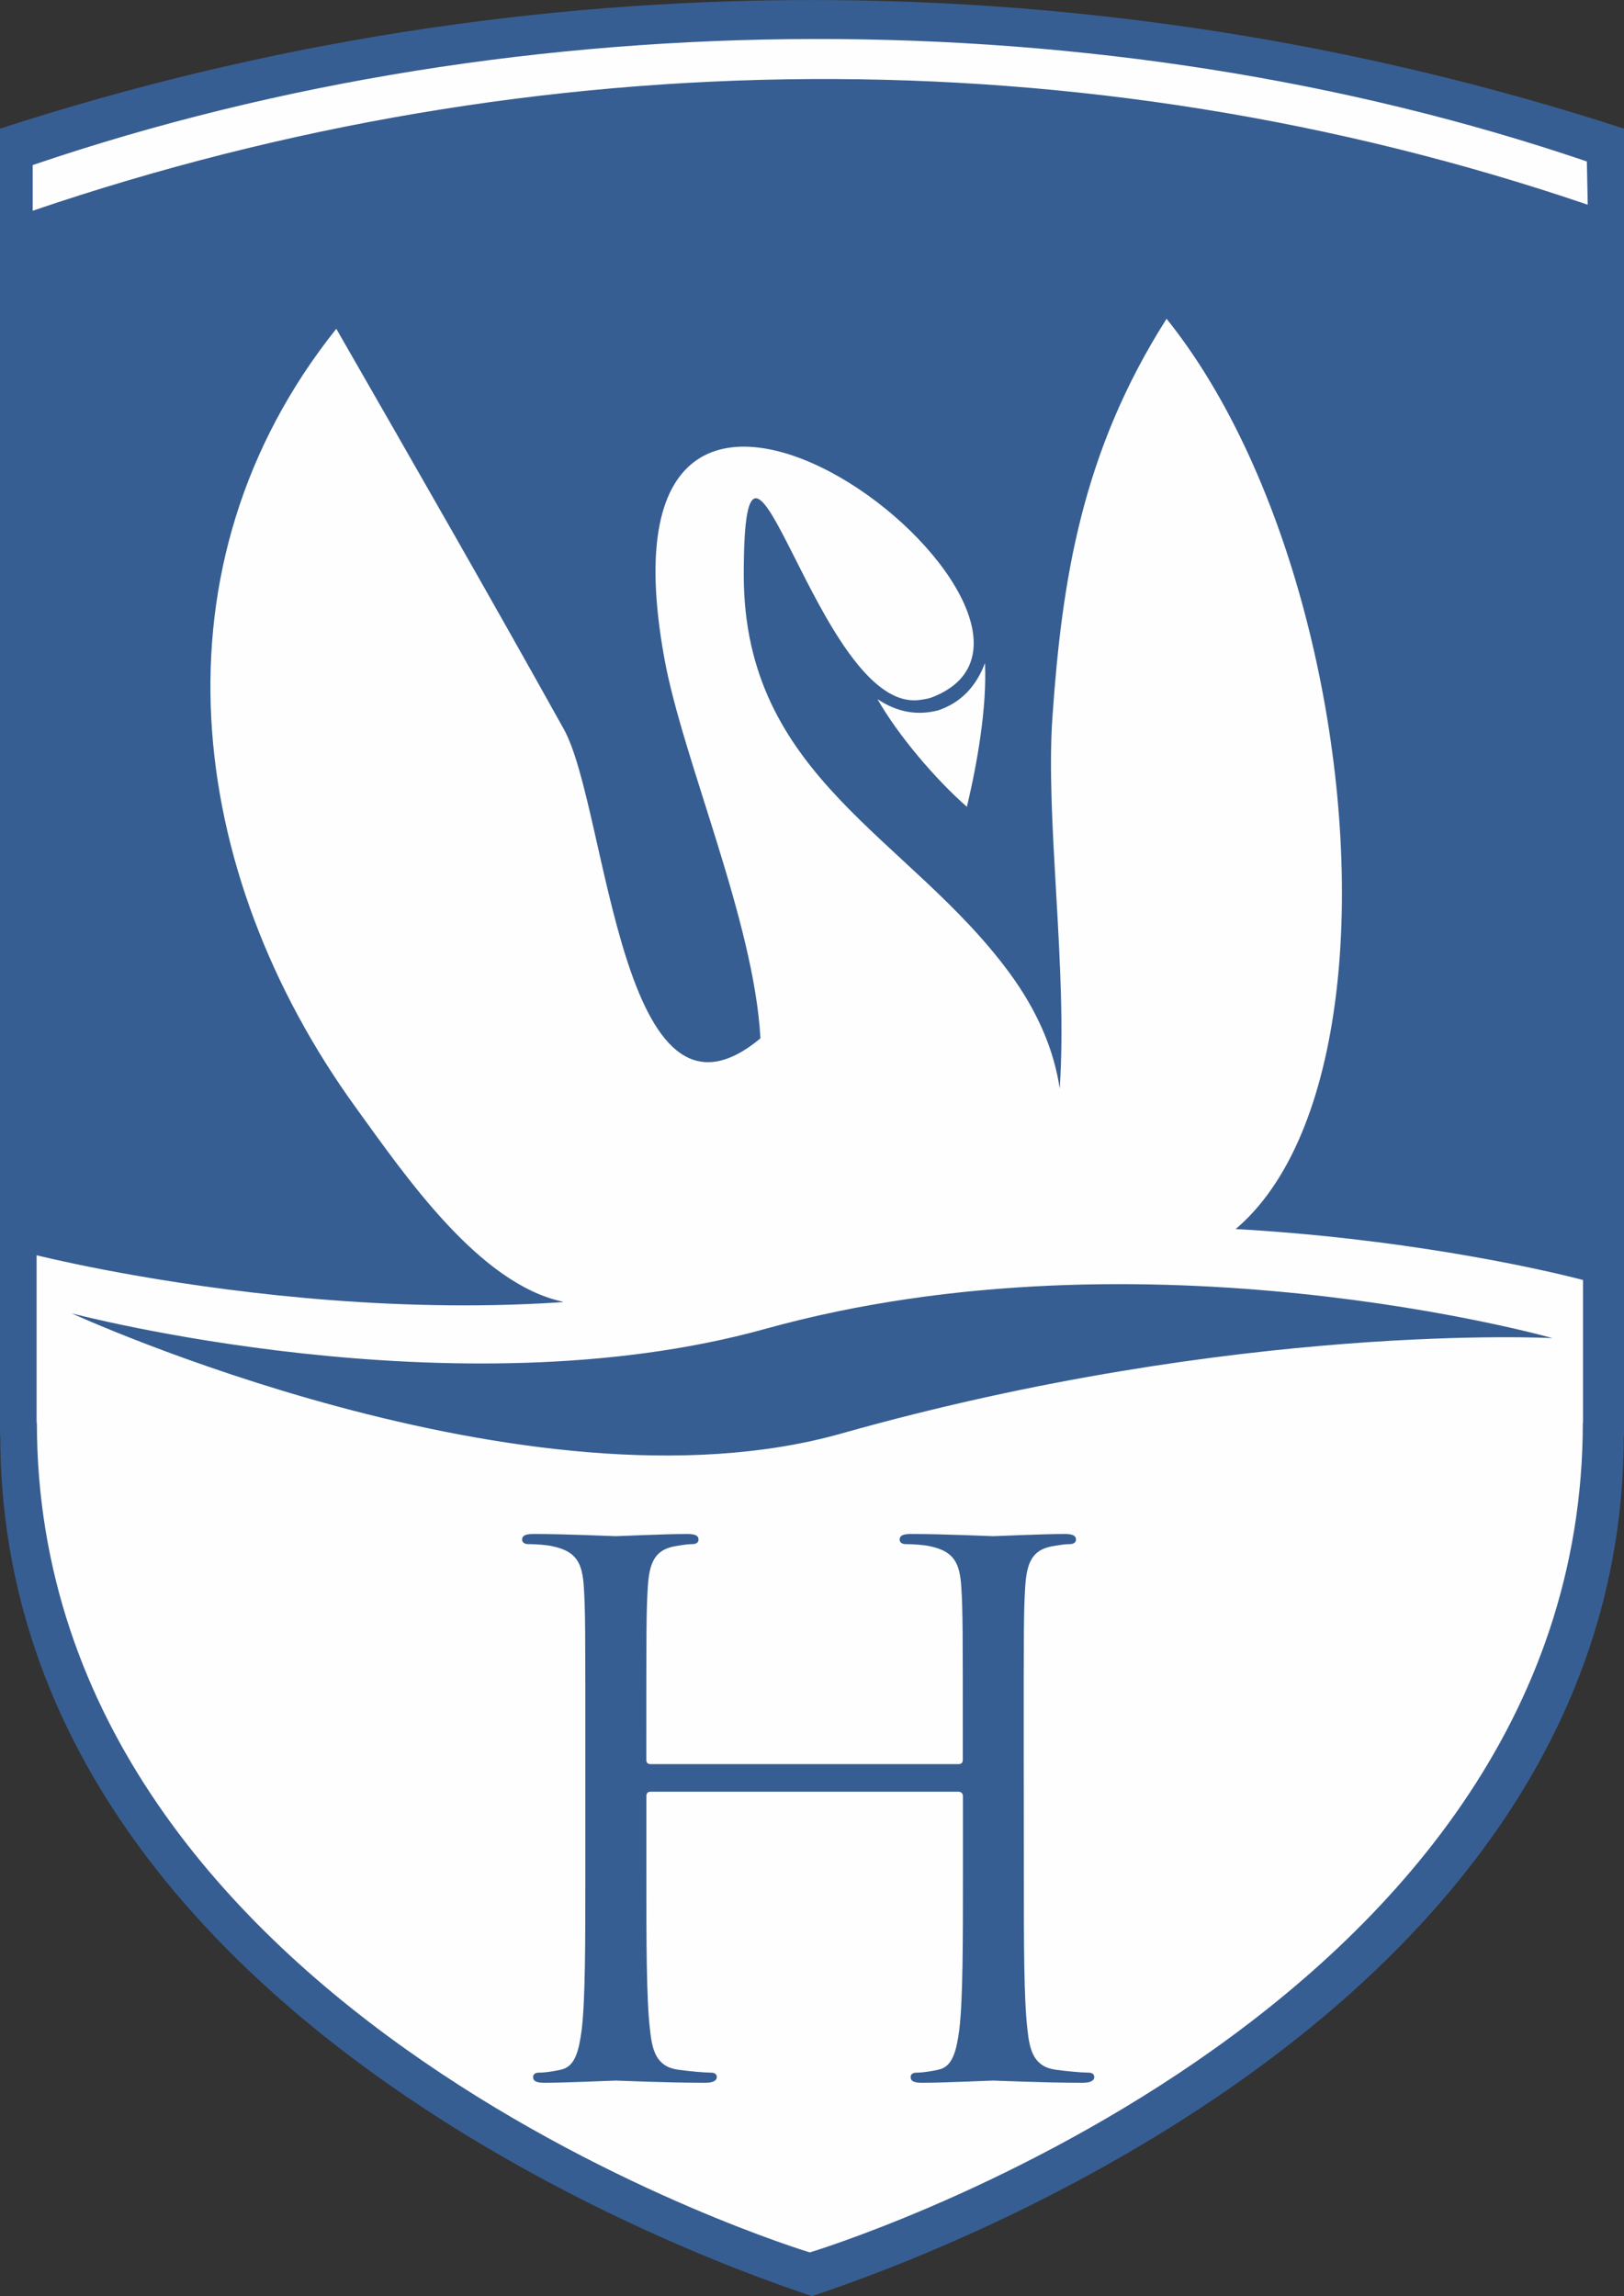 <?xml version="1.0" encoding="UTF-8" standalone="no"?>
<svg
   xmlns:dc="http://purl.org/dc/elements/1.1/"
   xmlns:cc="http://creativecommons.org/ns#"
   xmlns:rdf="http://www.w3.org/1999/02/22-rdf-syntax-ns#"
   xmlns:svg="http://www.w3.org/2000/svg"
   xmlns="http://www.w3.org/2000/svg"
   id="svg51"
   version="1.1"
   viewBox="0 0 24.532 34.682"
   style="clip-rule:evenodd;fill-rule:evenodd;image-rendering:optimizeQuality;shape-rendering:geometricPrecision;text-rendering:geometricPrecision"
   height="34.682mm"
   width="24.532mm"
   xml:space="preserve"><rect x="0" y="0" width="24.532" height="34.682" fill="#333333" stroke="none"/>
 <defs
   id="defs4">
  <style
   id="style2"
   type="text/css">
   <![CDATA[
    .fil0 {fill:#375E92;fill-rule:nonzero}
    .fil1 {fill:#FEFEFE;fill-rule:nonzero}
   ]]>
  </style>
 
  
  
  
 
   
   
  
   
   
   
   
   
   
   
   
   
   
   
   
   
   
   
   
   
   
   
   
   
   
   
   
   
   
   
   
   
   
   
   
   
   
   
   
   
   
   
  </defs>
 <path
   style="fill:#375e92;fill-rule:nonzero"
   d="m 0,1.943 v 19.735 c 0.001,-3e-4 0.003,-7e-4 0.004,-7e-4 0,9.325 12.268,12.976 12.262,13.005 -0.006,-0.029 12.263,-3.681 12.263,-13.005 10e-4,0 0.002,4e-4 0.003,7e-4 v -19.735 c -7.972,-2.59 -16.56,-2.59 -24.532,0 z"
   class="fil0"
   id="_187872544" /><path
   style="fill:#fefefe;fill-rule:nonzero"
   d="m 11.496,19.193 c -4.889,1.301 -10.943,-0.234 -10.943,-0.234 v 2.525 h 0.004 c 0,9.023 11.676,12.536 11.676,12.536 0,0 11.677,-3.512 11.677,-12.536 h 0.003 v -2.151 c 0,0 -6.416,-1.737 -12.417,-0.14 z"
   class="fil1"
   id="_187872448" /><path
   style="fill:#fefefe;fill-rule:nonzero"
   d="m 0.494,2.493 v 0.69 c 7.612,-2.591 15.879,-2.682 23.49,-0.091 l -0.013,-0.653 c -7.272,-2.474 -16.037,-2.477 -23.477,0.054 z"
   class="fil1"
   id="_187872352" /><path
   style="fill:#fefefe;fill-rule:nonzero"
   d="m 14.179,10.727 c -0.321,0.086 -0.629,0.03 -0.924,-0.167 0.319,0.556 0.874,1.207 1.351,1.626 0.156,-0.658 0.304,-1.497 0.273,-2.172 -0.135,0.361 -0.369,0.599 -0.701,0.713 z"
   class="fil1"
   id="_187872256" /><path
   style="fill:#fefefe;fill-rule:nonzero"
   d="m 17.622,4.815 c -1.288,2.024 -1.581,3.962 -1.724,6.015 -0.109,1.566 0.231,3.807 0.11,5.612 -0.083,-0.562 -0.32,-1.151 -0.763,-1.753 -1.518,-2.061 -4.01,-2.944 -4.01,-6.008 0,-3.497 1.118,2.079 2.65,1.892 0.05,-0.006 0.138,-0.02 0.181,-0.036 2.954,-1.111 -5.305,-7.58 -4.029,-0.586 0.279,1.528 1.355,3.961 1.45,5.732 -2.119,1.766 -2.305,-3.477 -2.971,-4.672 -1.128,-2.026 -2.282,-4.035 -3.436,-6.045 -2.85,3.568 -2.286,8.201 0.298,11.767 0.749,1.034 1.858,2.655 3.121,2.927 1.737,2.049 5.434,1.168 6.914,-0.9 6.104,2.681 6.002,-9.227 2.209,-13.945 z"
   class="fil1"
   id="_187872184" /><path
   style="fill:#375e92;fill-rule:nonzero"
   d="m 12.708,21.652 c 5.999,-1.693 10.745,-1.442 10.745,-1.441 0,-4e-4 -6.144,-1.737 -11.892,-0.14 -4.682,1.301 -10.48,-0.235 -10.48,-0.235 0,0 6.876,3.158 11.627,1.816 z"
   class="fil0"
   id="_187872088" /><path
   style="fill:#375e92;fill-rule:nonzero"
   d="m 15.466,28.279 c 0,1.053 0,1.919 0.055,2.379 0.033,0.318 0.099,0.559 0.428,0.603 0.153,0.022 0.395,0.044 0.494,0.044 0.066,0 0.087,0.033 0.087,0.066 0,0.054 -0.055,0.087 -0.175,0.087 -0.603,0 -1.294,-0.033 -1.349,-0.033 -0.055,0 -0.746,0.033 -1.075,0.033 -0.12,0 -0.175,-0.022 -0.175,-0.087 0,-0.033 0.022,-0.066 0.088,-0.066 0.099,0 0.23,-0.022 0.329,-0.044 0.219,-0.044 0.274,-0.285 0.318,-0.603 0.055,-0.46 0.055,-1.326 0.055,-2.379 v -1.151 c 0,-0.044 -0.033,-0.066 -0.066,-0.066 H 9.83 c -0.033,0 -0.066,0.011 -0.066,0.066 v 1.151 c 0,1.053 0,1.919 0.055,2.379 0.033,0.318 0.098,0.559 0.428,0.603 0.153,0.022 0.395,0.044 0.493,0.044 0.066,0 0.088,0.033 0.088,0.066 0,0.054 -0.055,0.087 -0.176,0.087 -0.603,0 -1.294,-0.033 -1.349,-0.033 -0.055,0 -0.746,0.033 -1.075,0.033 -0.121,0 -0.175,-0.022 -0.175,-0.087 0,-0.033 0.022,-0.066 0.087,-0.066 0.099,0 0.23,-0.022 0.329,-0.044 0.22,-0.044 0.275,-0.285 0.318,-0.603 0.055,-0.46 0.055,-1.326 0.055,-2.379 v -1.93 c 0,-1.71 0,-2.017 -0.022,-2.369 -0.022,-0.372 -0.11,-0.548 -0.472,-0.625 -0.088,-0.022 -0.274,-0.033 -0.373,-0.033 -0.044,0 -0.088,-0.022 -0.088,-0.066 0,-0.066 0.055,-0.087 0.176,-0.087 0.493,0 1.184,0.033 1.239,0.033 0.055,0 0.746,-0.033 1.075,-0.033 0.121,0 0.175,0.022 0.175,0.087 0,0.044 -0.044,0.066 -0.087,0.066 -0.077,0 -0.143,0.011 -0.274,0.033 -0.296,0.055 -0.384,0.241 -0.406,0.625 -0.022,0.351 -0.022,0.658 -0.022,2.369 v 0.23 c 0,0.055 0.033,0.066 0.066,0.066 h 4.649 c 0.033,0 0.066,-0.011 0.066,-0.066 v -0.23 c 0,-1.71 0,-2.017 -0.022,-2.369 -0.022,-0.372 -0.11,-0.548 -0.471,-0.625 -0.088,-0.022 -0.275,-0.033 -0.373,-0.033 -0.044,0 -0.088,-0.022 -0.088,-0.066 0,-0.066 0.055,-0.087 0.175,-0.087 0.493,0 1.184,0.033 1.239,0.033 0.055,0 0.745,-0.033 1.075,-0.033 0.121,0 0.175,0.022 0.175,0.087 0,0.044 -0.044,0.066 -0.088,0.066 -0.076,0 -0.142,0.011 -0.274,0.033 -0.296,0.055 -0.384,0.241 -0.406,0.625 -0.022,0.351 -0.022,0.658 -0.022,2.369 z"
   class="fil0"
   id="_187872064" />
</svg>